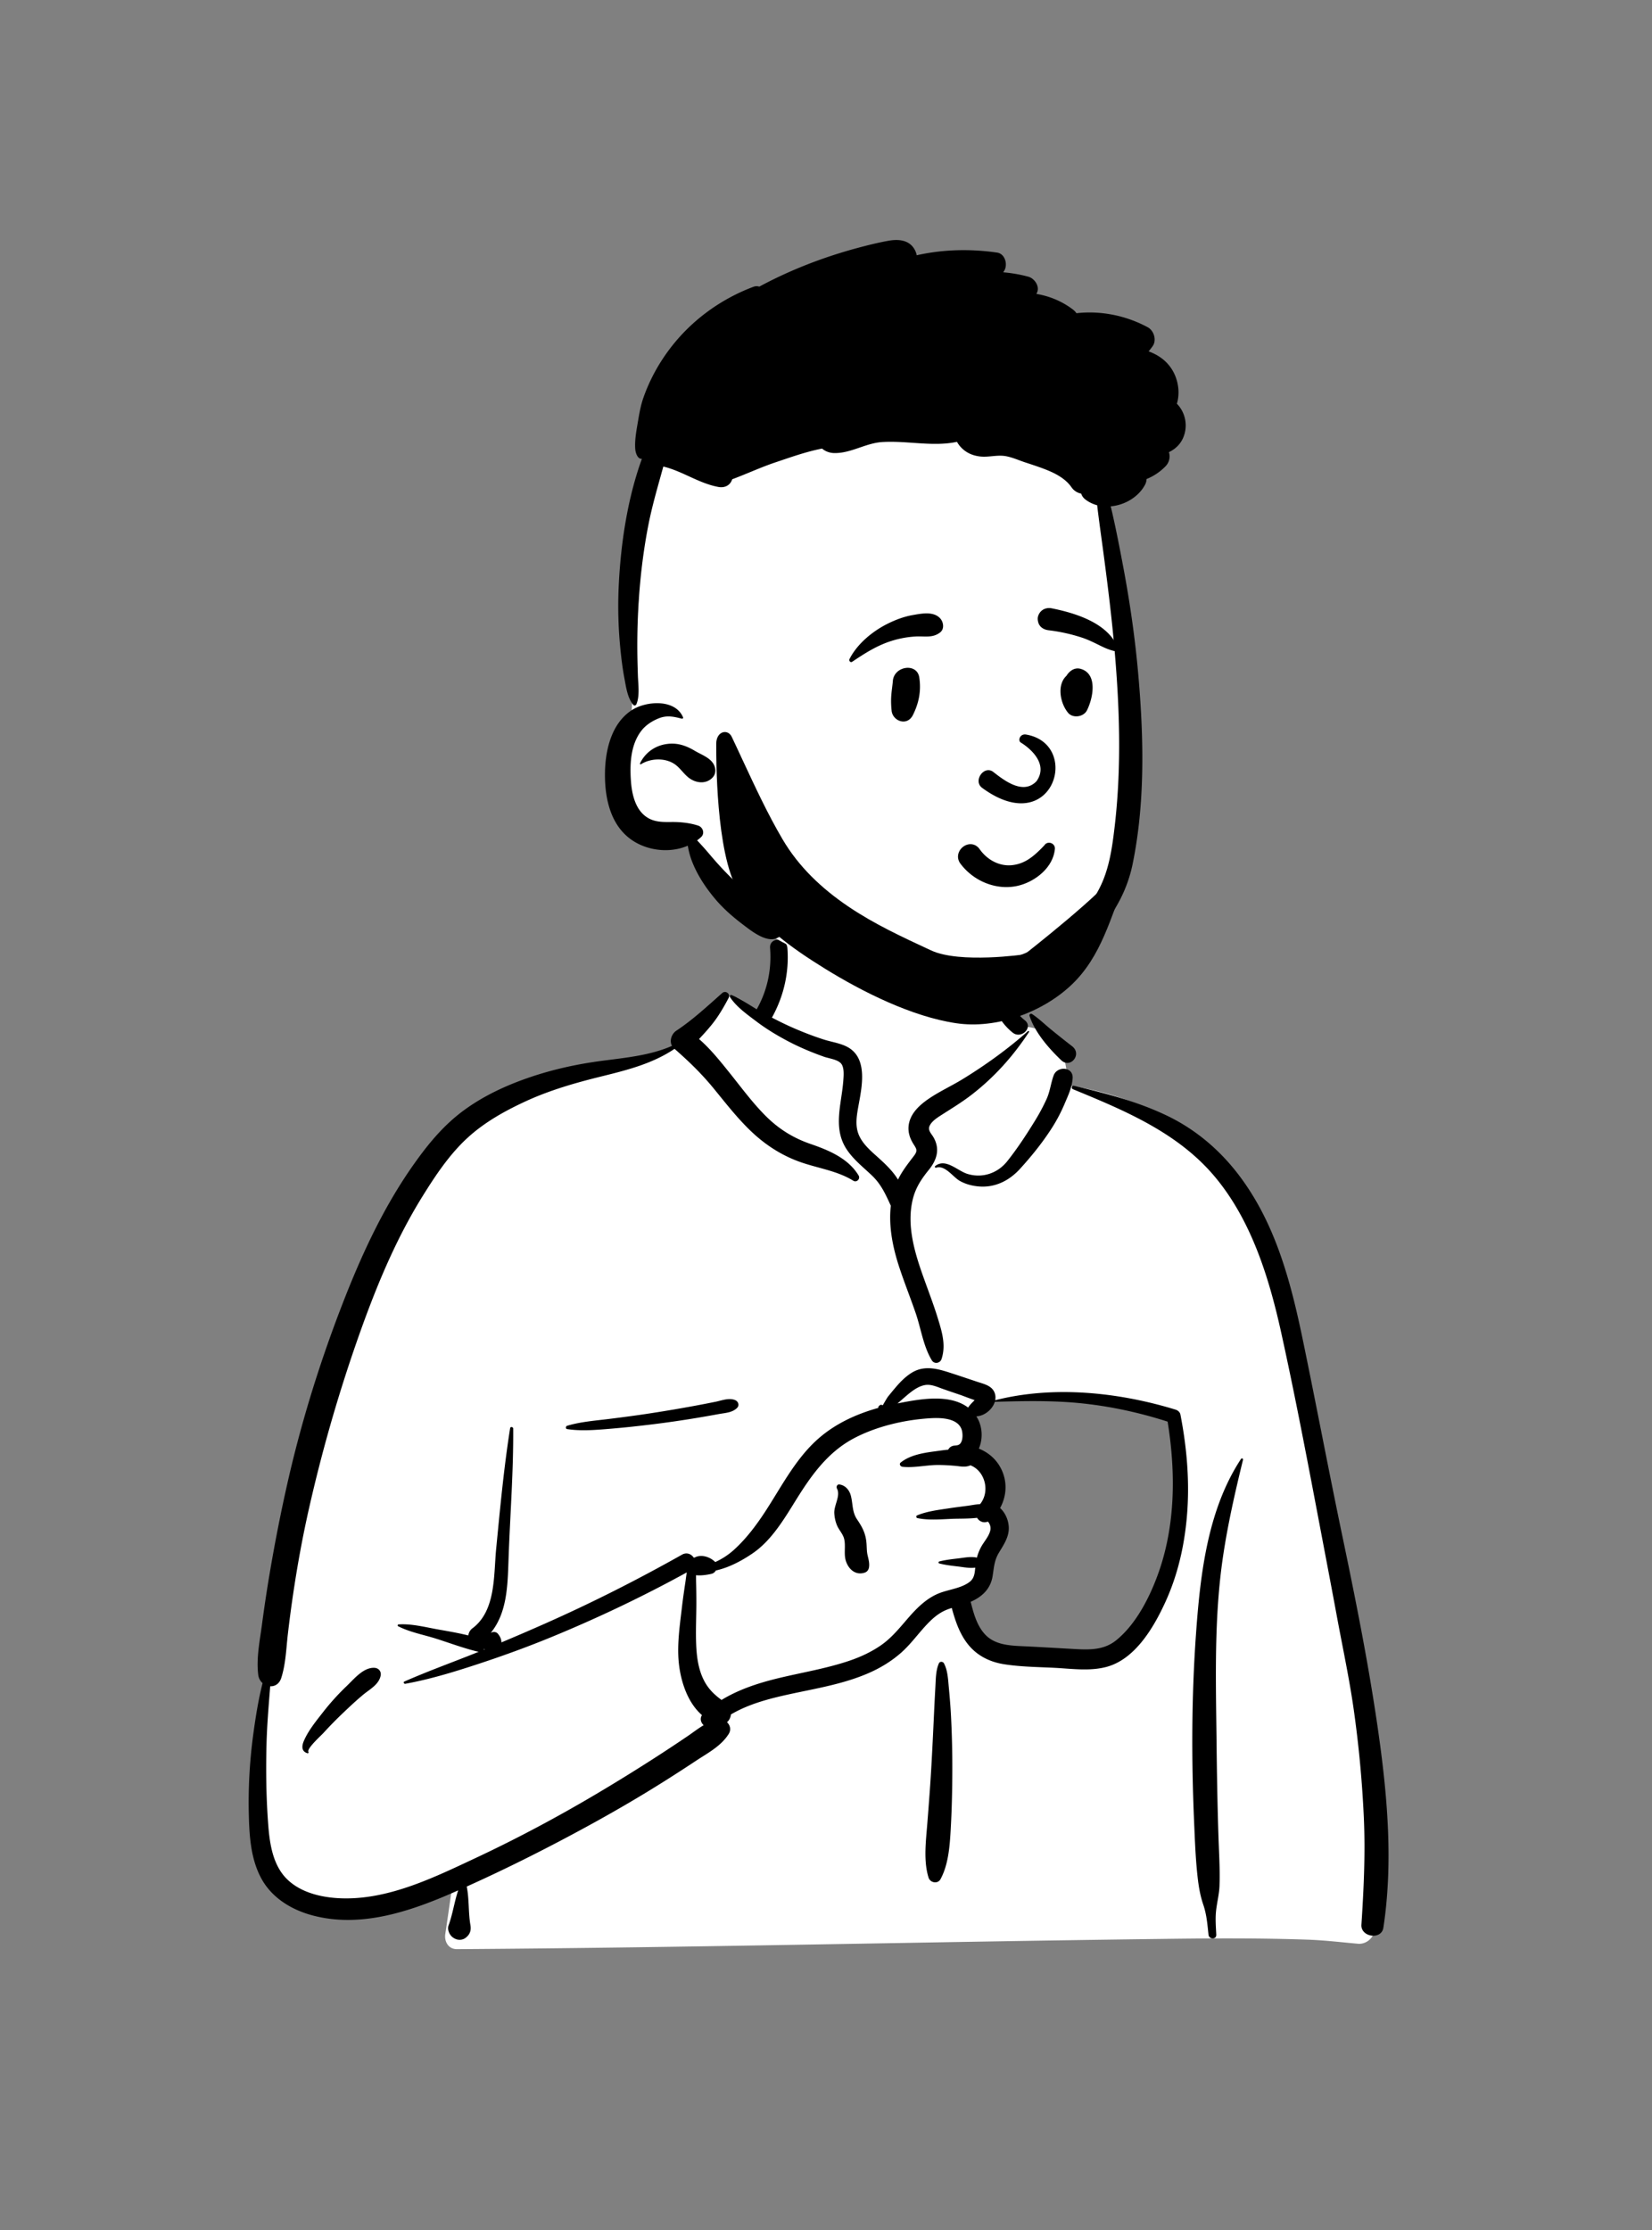 <svg xmlns="http://www.w3.org/2000/svg" width="512" height="691" fill="none" viewBox="0 0 512 691">
  <rect x="0" y="0" width="512" height="691" fill="#808080" stroke="none"/>
  <path fill="#fff" fill-rule="evenodd" d="M243.924 289.459c11.126-8.472 39.057-12.283 50.932-4.125 11.728 8.193 13.006 21.441 18.472 33.628 5.156-2.431 13.672 1.051 15.167 5.837 1.854 2.256 1.937 8.597 3.216 11.631 55.635 8.857 64.082 52.237 70.779 101.485 8.859 49.974 28.97 99.839 20.239 151.263a29.627 29.627 0 0 1 2.864 5.147c1.987 3.382-.573 8.168-4.581 7.983-5.188-.456-10.325-1.078-15.537-1.272-14.449-.502-28.912-.442-43.367-.259l-1.971.026c-72.849.907-145.693 2.694-218.545 3.168-2.643.004-3.937-2.366-3.584-4.705.711-4.708 1.37-9.418 2.058-14.129-17.231 4.552-35.55 5.697-52.732.479-1.202-1.225 2.8-.561 3.435-.747-15.813-10.807-11.09-33.573-9.69-49.97 8.71-56.186 11.781-118.353 45.435-166.298 14.559-19.566 35.904-35.057 60.431-38.543l.68-.093c7.172-.957 15.165-1.265 21.435-5.166 7.052-5.631 10.058-16.034 17.477-16.132 2.45-.032 5.782 3.068 9.369 5.172.267-4.629 2.762-8.536 3.313-12.126l.044-.307c.575-4.185-.212-7.95 4.661-11.947Zm119.567 149.94c-15.635-10.863-56.024-5.405-56.949-4.796-2.036 1.339-2.913 1.457-4.014 3.196-1.087.145-2.173.294-3.258.448-2.178.712-.564 3.39 1.951 2.434-1.513 6.525 2.939 11.165 4.711 17.615.576 2.094.021 5.86 0 8 .172 2.729 3.188 5.951 2.686 8.689-1.788 9.731-11.486 19.224-7.397 28.661 2.709 5.33 10.856 8.048 16.272 9.86 11.222 4.307 30.776-.162 37.296-9.86 3.478-5.173 7.507-18.221 9.581-22.268l.459-6.421c1.134-15.959 2.142-33.14-1.338-35.558Z" clip-rule="evenodd"/>
  <path fill="#000" fill-rule="evenodd" d="M223.813 307.726c1.079-.956 2.676.246 1.99 1.537-1.541 2.902-3.122 5.652-5.191 8.218-1.254 1.556-2.598 3.027-3.959 4.482 3.494 3.023 6.491 6.776 9.321 10.294 3.618 4.499 7.04 9.189 11.102 13.305 4.006 4.06 8.436 6.898 13.792 8.791l1.082.376c5.38 1.889 11.131 4.44 14.164 9.535.598 1.005-.606 2.246-1.619 1.619-5.27-3.263-11.462-3.92-17.198-6.076-5.542-2.083-10.372-5.289-14.641-9.38-4.261-4.085-7.838-8.732-11.57-13.281-3.691-4.498-7.664-8.34-12.029-12.146-6.736 4.533-14.425 6.505-22.243 8.441l-.854.212c-7.828 1.938-15.614 4.189-22.957 7.564-6.475 2.976-12.844 6.529-18.118 11.371-5.598 5.138-9.956 11.701-13.944 18.119-8.921 14.36-15.193 30.091-20.715 46.013a475.208 475.208 0 0 0-14.424 50.549c-1.973 8.694-3.574 17.451-4.89 26.269a393.388 393.388 0 0 0-1.692 12.769c-.528 4.554-.649 9.24-2.046 13.62-.599 1.877-2.013 2.656-3.429 2.59l-.288 3.596c-.38 4.795-.736 9.592-.856 14.416-.2 8.023-.11 16.022.468 24.028l.081 1.091c.454 5.843 1.467 12.408 5.86 16.686 4.55 4.431 11.546 5.824 17.678 5.904 14.281.186 28.029-6.563 40.666-12.483 13.016-6.098 25.676-12.866 38.032-20.206a576.496 576.496 0 0 0 18.663-11.575 501.957 501.957 0 0 0 8.982-5.952c1.702-1.155 3.315-2.421 5.048-3.446-.849-.79-1.228-2.033-.517-3.119-5.009-4.349-7.094-12.109-7.338-18.389-.197-5.068.549-10.123 1.137-15.144.297-2.531.664-5.059 1.045-7.579.151-.996.266-2.061.441-3.112-13.527 7.434-27.433 14.055-41.707 19.936-7.317 3.015-14.727 5.726-22.24 8.21l-1.523.501c-7.118 2.331-14.407 4.532-21.766 5.864-.393.072-.713-.509-.293-.695 7.172-3.164 14.592-5.834 21.871-8.748l1.196-.488a2.314 2.314 0 0 1-.428-.062c-4.269-1.03-8.505-2.618-12.692-3.955-3.886-1.241-8.252-2.02-11.884-3.894-.28-.144-.123-.532.149-.551 4.083-.283 8.514.907 12.517 1.607l1.504.263c2.519.445 5.094.922 7.6 1.545.091-.84.56-1.683 1.227-2.178 7.346-5.44 6.6-16.427 7.385-24.529l.583-6.016c1.024-10.527 2.108-21.053 3.755-31.502.088-.558.951-.398.955.129.085 12.952-.893 25.845-1.383 38.777l-.076 2.121c-.271 7.98-.483 16.266-5.508 22.406.703-.411 1.653-.411 2.222.266.699.832 1.103 1.767 1.091 2.685a742.179 742.179 0 0 0 13.56-5.851c14.465-6.409 28.626-13.581 42.413-21.341 1.483-.835 2.894-.179 3.627.922l.106-.015a.985.985 0 0 1 .054-.005l.105-.004h.012c1.941-1.066 4.585-.307 6.25 1.249.049.047.091.097.135.147a22.32 22.32 0 0 0 5.863-3.844c3.656-3.314 6.753-7.412 9.453-11.521 4.972-7.568 9.195-15.984 15.911-22.214 5.456-5.061 12.221-8.212 19.319-10.191a.7.7 0 0 1 .193-.575c.364-.373.624-.503 1.095-.276a.17.17 0 0 1 .076.071l.692-1.184c.378-.642.766-1.289.901-1.459a110.982 110.982 0 0 1 2.477-3.007c1.427-1.669 3.054-3.316 4.937-4.474 4.124-2.533 8.46-1.1 12.699.285 2.562.837 5.115 1.701 7.673 2.551l.263.086c1.907.613 4.139 1.149 4.991 3.169.338.8.39 1.63.233 2.435 18.111-4.606 38.227-2.49 55.9 2.917.679.207 1.356.765 1.499 1.498 2.025 10.386 2.927 21.037 2.011 31.6-.791 9.117-2.811 18.053-6.618 26.4l-.216.471c-3.578 7.736-9.248 17.273-17.907 19.697-5.229 1.465-11.012.601-16.344.333-5.183-.261-10.481-.299-15.614-1.114-4.572-.725-8.578-2.775-11.403-6.493-2.438-3.207-3.721-7.084-4.773-10.94-.481.153-.959.316-1.43.5-1.986.776-3.669 2.028-5.191 3.502-3.213 3.112-5.705 6.891-9.067 9.861-3.043 2.688-6.511 4.779-10.23 6.386-7.708 3.331-15.977 4.662-24.13 6.427l-.568.124c-6.138 1.347-12.403 3.001-17.82 6.196-.106.941-.535 1.826-1.221 2.406.955.897 1.36 2.319.52 3.652-2.345 3.723-6.385 5.841-10.012 8.221l-.236.156a492.938 492.938 0 0 1-10.795 6.955c-7.376 4.619-14.906 8.983-22.542 13.155-12.282 6.71-24.828 13.04-37.601 18.782.767 3.772.487 7.661 1.063 11.459l.088.542c.247 1.409-.086 2.588-1.057 3.509l-.102.094.002-.013-.092.084-.03.025.01-.008a3.28 3.28 0 0 1-.345.28l-.15.096c-.935.568-2.138.562-3.095.06l-.11-.06-.184-.105c-1.264-.728-2.136-2.53-1.612-3.962 1.29-3.52 1.777-7.276 2.968-10.819l-.945.422-1.245.543c-13.466 5.824-28.424 10.728-43.097 6.758-6.482-1.755-12.542-5.466-15.785-11.516-3.192-5.953-3.644-12.864-3.813-19.486-.21-8.172.229-16.47 1.307-24.572.723-5.439 1.598-10.98 2.947-16.363a4.06 4.06 0 0 1-1.339-2.579c-.637-5.141.478-10.485 1.16-15.599a452.716 452.716 0 0 1 2.236-14.946c1.682-10.033 3.636-20.045 5.91-29.96 4.049-17.648 9.394-34.981 15.83-51.901l.564-1.474c5.947-15.464 12.833-30.599 22.422-44.185 4.587-6.5 9.435-12.393 15.916-17.077 6.072-4.388 12.921-7.548 19.989-9.963 7.076-2.417 14.348-4.036 21.749-5.044 7.517-1.023 15.451-1.651 22.462-4.734-.887-1.59-.126-3.737 1.367-4.723 5.024-3.319 9.669-7.638 14.172-11.628Zm160.813 144.34c.211-.319.711-.117.618.261-2.443 10.01-4.737 20.041-6.234 30.243-2.704 18.413-2.206 37.067-1.985 55.616l.011.959c.113 9.992.271 19.984.601 29.971.167 5.048.497 10.145.318 15.195-.098 2.74-.828 5.331-1.087 8.038-.227 2.367-.025 4.77.088 7.14.076 1.576-2.25 1.509-2.408 0l-.202-1.951c-.263-2.47-.588-4.924-1.397-7.288-.973-2.843-1.44-5.635-1.777-8.62-.517-4.574-.747-9.193-.947-13.799l-.136-3.186c-.834-19.249-.805-38.589.545-57.817l.098-1.374c1.336-18.176 3.654-37.814 13.894-53.388ZM332.545 337.51c-.638-.263-.414-1.228.292-1.06l1.286.307c9.417 2.256 18.663 4.7 27.453 8.898 8.796 4.2 16.242 10.47 22.159 18.181 11.502 14.987 16.282 33.202 20.055 51.4 4.193 20.221 8.011 40.516 12.241 60.731l.786 3.765c3.914 18.828 7.609 37.666 10.332 56.717l.195 1.382c2.746 19.59 4.398 39.859 1.401 59.5-.592 3.886-7.058 2.918-6.805-.921.73-11.099 1.253-22.139.748-33.263a352.351 352.351 0 0 0-3.105-33.232c-1.309-9.281-3.26-18.446-4.987-27.654l-.27-1.454c-1.446-7.831-2.937-15.654-4.424-23.478l-2.223-11.714c-3.331-17.54-6.727-35.096-10.565-52.525l-.228-1.026c-3.755-16.769-9.292-34.334-20.557-47.651-11.433-13.513-27.798-20.319-43.784-26.903Zm-41.54 177.865c.275-.613 1.237-.546 1.533 0 1.158 2.137 1.287 4.866 1.506 7.279l.023.248c.278 2.945.525 5.9.676 8.854.286 5.607.423 11.207.406 16.821-.018 5.753-.134 11.5-.444 17.245l-.084 1.539c-.284 4.992-.758 10.561-3.13 14.925-.862 1.587-3.207 1.121-3.707-.484-1.636-5.254-.796-11.483-.376-16.864l.326-4.199c.322-4.199.63-8.4.874-12.604.334-5.752.61-11.509.876-17.264.086-1.869.179-3.739.278-5.608l.151-2.803c.13-2.345.119-4.918 1.092-7.085Zm-183.954 7.446.725-.7c2.223-2.176 5.033-5.527 8.319-5.319 1.311.082 2.146 1.171 1.874 2.46-.58 2.757-3.392 4.188-5.416 5.871-2.218 1.843-4.308 3.813-6.393 5.802a124.747 124.747 0 0 0-5.367 5.448l-.65.705c-.623.679-5.056 4.69-4.577 5.73l.026.047c.134.199-.088.473-.31.403-1.914-.605-1.795-2.246-1.071-3.909 1.39-3.195 3.826-6.15 5.953-8.879a74.99 74.99 0 0 1 6.887-7.659Zm190.892-80.122c-1.48-3.5-6.934-3.427-10.031-3.217-7.797.526-16.233 2.499-23.171 6.144-7.193 3.779-12.037 9.833-16.373 16.528l-.202.314c-4.226 6.569-8.295 14.345-14.912 18.862-3.369 2.301-7.305 4.402-11.393 5.312-.281.493-.736.884-1.332 1.026l-.277.064c-1.165.257-2.974.541-4.537.371.011.765.003 1.523.022 2.248.055 2.075.078 4.16.078 6.237.001 4.352-.233 8.713-.051 13.064.161 3.849.704 7.871 2.552 11.311 1.356 2.524 3.144 4.195 5.304 5.79 5.312-3.238 11.318-5.211 17.414-6.695 7.373-1.795 14.922-2.992 22.127-5.426 3.468-1.171 6.801-2.704 9.822-4.786 3.206-2.211 5.655-5.202 8.174-8.128l.394-.455c2.571-2.949 5.377-5.771 9.01-7.37 3.13-1.377 7.254-1.622 9.99-3.753 1.431-1.116 1.551-2.734 1.701-4.391-1.752.251-3.607-.151-5.354-.355l-.905-.107c-1.651-.196-3.264-.412-4.89-.832-.302-.078-.302-.533 0-.611 1.921-.496 3.825-.708 5.795-.939l.463-.057c1.782-.234 3.656-.587 5.404-.194a14.712 14.712 0 0 1 1.402-3.475c.892-1.603 2.58-3.421 2.808-5.294a3.06 3.06 0 0 0-.326-1.713l-.091-.169c-.111-.199-.242-.399-.434-.523-.021.025-.066.053-.164.084-1.346.423-2.519-.235-3.142-1.25-2.644.328-5.53.217-8.01.327l-2.507.121c-2.679.123-5.48.177-7.998-.364-.351-.076-.457-.661-.105-.811 3.095-1.324 6.849-1.746 10.162-2.255 1.851-.284 3.715-.501 5.571-.751 1.236-.167 2.548-.442 3.828-.508 3.21-3.997 1.481-10.302-2.987-12.023-1.628.715-3.091.299-4.869.146-1.775-.152-3.554-.255-5.337-.248-3.571.016-7.355.956-10.891.551-.575-.066-1.109-.831-.538-1.298 2.707-2.21 6.587-2.93 10.023-3.401l.712-.095c1.152-.151 2.553-.371 4.006-.503.328-.641.918-1.125 1.803-1.245.264-.036.528-.058.792-.08l-.004-.026c2.16-.104 2.066-3.752 1.474-5.152Zm-147.862 68.254a1.88 1.88 0 0 1-.124.169l-.069.08.355-.144-.162-.105Zm185.551-76.074c-9.091-.977-18.195-.771-27.312-.509-.73 2.385-3.268 4.418-5.727 4.495 1.926 2.932 2.125 6.9.774 10.01 2.868 1.142 5.338 3.193 6.838 6.114 2.08 4.049 1.808 8.555-.247 12.297 1.754 1.588 2.789 4.168 2.686 6.599-.116 2.711-1.732 5.027-3.075 7.272-1.45 2.428-1.499 4.565-1.945 7.284-.652 3.979-3.335 6.393-6.788 7.9l.183.722c.89 3.465 1.998 7.122 4.542 9.656 3.273 3.26 8.351 3.23 12.675 3.436l.209.01c3.959.198 7.917.43 11.876.655l2.969.166c4.557.25 8.934.281 12.654-2.733 6.075-4.918 10.239-13.058 12.874-20.264 5.532-15.126 5.599-31.725 3.059-47.477-8.516-2.746-17.352-4.678-26.245-5.633Zm-75.601 25.094.067.004c1.872.214 3.158 1.73 3.616 3.528.665 2.613.339 4.976 1.939 7.335 1.646 2.426 2.659 4.369 2.898 7.366.098 1.233.053 2.463.328 3.67l.199.846c.211.902.384 1.77.279 2.738-.096.883-.526 1.571-1.412 1.854-2.886.923-5.114-1.203-5.859-3.893-.644-2.323.216-5.091-.693-7.273-.503-1.209-1.432-2.221-1.957-3.438-.519-1.207-.78-2.468-.864-3.779-.158-2.481 2.036-5.462.812-7.71-.26-.48.035-1.263.647-1.248Zm-38.333-25.602c1.954-.397 4.171-1.308 6.098-.551.991.389 1.48 1.597.643 2.437-1.453 1.457-3.565 1.538-5.522 1.882l-.172.031a381.51 381.51 0 0 1-6.955 1.219 324.875 324.875 0 0 1-13.139 1.907c-4.513.558-9.038 1.055-13.569 1.429l-1.754.144c-3.828.306-7.811.537-11.567-.049-.545-.085-.457-.88 0-1.019 4.115-1.246 8.628-1.58 12.882-2.107 4.522-.561 9.037-1.153 13.54-1.857a467.147 467.147 0 0 0 13.459-2.289c2.022-.375 4.041-.768 6.056-1.177Zm70.514-3.999c-1.715-.607-3.601-1.507-5.459-1.206-3.205.519-6.057 3.642-8.594 5.698l1.274-.248c6.517-1.252 15.147-2.602 20.618 1.542.014-.024.024-.048.04-.071.442-.671.953-1.195 1.512-1.768.053-.051.105-.103.156-.155l.301-.321-.689-.239c-1.476-.522-3.225-1.196-3.501-1.294l-.019-.007c-1.882-.637-3.766-1.267-5.639-1.931Zm-53.544-136.611c-.268-3.449 5.1-3.421 5.366 0 .58 7.469-1.101 14.867-4.718 21.415-.027.048-.056.09-.084.135 2.263 1.178 4.551 2.307 6.89 3.317 2.992 1.292 6.041 2.468 9.144 3.466 2.807.904 6.265 1.26 8.625 3.14 4.976 3.963 3.107 12.187 2.15 17.518l-.15.842c-.476 2.743-.821 5.558.335 8.19 1.235 2.813 3.733 4.899 5.96 6.911l.45.408c1.974 1.798 4.229 3.983 5.677 6.421 1.321-2.733 3.123-4.966 5.027-7.48 1.359-1.794.392-2.385-.584-4.137-.94-1.687-1.399-3.485-1.105-5.409.542-3.554 3.382-6.121 6.209-8.05 3.338-2.277 7.064-3.963 10.515-6.082 7.092-4.351 13.998-9.326 20.22-14.852.172-.153.469.047.332.256-4.915 7.476-10.678 13.937-17.761 19.421-2.872 2.223-5.889 4.068-8.926 6.007l-.873.56c-1.22.79-2.741 1.846-3.292 3.191-.555 1.353.628 2.374 1.265 3.495 2.022 3.558 1.046 6.878-1.351 9.896l-.112.139c-2.382 2.937-4.188 5.667-5.051 9.418-1.856 8.058.729 16.452 3.434 24.016l.107.299c1.463 4.077 3.019 8.125 4.29 12.268l.35 1.145c1.152 3.812 2.095 7.572.803 11.49-.439 1.333-2.257 1.648-3.012.394-2.663-4.424-3.327-9.747-4.997-14.611-1.627-4.74-3.495-9.394-5.066-14.154-2.024-6.128-3.378-12.724-2.643-19.152-.022-.037-.046-.072-.064-.112l-.515-1.127c-1.405-3.051-2.761-5.716-5.316-8.149-2.665-2.537-5.557-4.783-7.653-7.854-4.555-6.672-1.738-14.094-1.188-21.389l.063-.894c.1-1.515.155-3.573-.835-4.621-1.112-1.18-3.722-1.482-5.199-2.004-3.815-1.35-7.575-2.924-11.157-4.813-3.409-1.799-6.711-3.786-9.786-6.114l-1.558-1.172c-2.459-1.856-5.009-3.882-6.657-6.407-.19-.291.133-.76.477-.621 2.752 1.116 5.265 2.892 7.839 4.438.04-.095.087-.19.139-.285 3.185-5.764 4.495-12.151 3.986-18.707Zm87.88 39.493c1.096-3.006 6.092-2.774 5.892.798-.152 2.743-1.317 5.22-2.382 7.712l-.114.267a49.496 49.496 0 0 1-3.89 7.412c-2.904 4.548-6.305 8.769-9.938 12.752-3.294 3.611-7.617 5.82-12.599 5.453-2.099-.155-4.217-.689-6.057-1.737-2.184-1.246-4.557-4.987-7.344-4.081-.269.087-.521-.308-.288-.495 3.218-2.591 6.87 1.427 9.95 2.395 4.642 1.458 9.406-.154 12.393-3.907 3.12-3.918 5.991-8.305 8.612-12.572a60.671 60.671 0 0 0 3.596-6.732c1.058-2.339 1.299-4.88 2.169-7.265Zm-7.482-18.5c-.136-.415.38-.81.745-.573 2.114 1.377 3.946 3.195 5.896 4.79a295.731 295.731 0 0 0 6.557 5.207c3.227 2.488-.516 7.067-3.356 4.35-3.887-3.717-8.144-8.578-9.842-13.774Zm-11.608-14.55c.859-3.313 5.939-1.947 5.198 1.327l-.024.1c-1.402 5.407.595 10.913 4.858 14.418l.157.128c2.697 2.158-1.124 5.932-3.794 3.794-5.83-4.666-8.255-12.593-6.395-19.767Z" clip-rule="evenodd"/>
  <path fill="#fff" fill-rule="evenodd" d="M342.723 149.563c-3.19-11.492-2.734-12.735-7.488-23.712-15.766-31.89-121.122-21.213-131.875 10.621-5.833 17.27-4.462 41.592-5.981 56.567-.464 7.94-.921 15.88-1.394 23.82-.163 2.741-.328 5.483-.497 8.225-.327 5.336-.646 10.673-.943 16.012-1.981 16.446 6.283 18.119 20.458 17.632 3.748 9.042 9.817 16.591 17.315 22.732-1.81 4.923 4.752 7.472 8.292 9.44 19.26 10.755 42.918 17.316 64.251 11.268 6.269-1.777 32.154-7.931 40.113-26.982 3.909-9.356 11.854-57.805 1.376-101.387l-3.627-24.236Z" clip-rule="evenodd"/>
  <path fill="#000" fill-rule="evenodd" d="M275.381 74.602c2.979-.527 6.31-.324 8.017 2.601a5.76 5.76 0 0 1 .717 1.894c8.14-1.83 16.59-2.029 24.906-.83 2.479.356 3.349 3.66 2.258 5.549a12.14 12.14 0 0 1-.347.568c2.605.211 5.206.662 7.784 1.357 1.834.495 3.547 2.87 2.731 4.818-.072.171-.149.343-.225.514 4.051.68 7.923 2.272 11.308 4.841a4.98 4.98 0 0 1 1.09 1.14c7.568-.852 15.36.713 22.116 4.364 1.893 1.022 2.808 3.971 1.524 5.81-.401.572-.82 1.118-1.271 1.645 2.938 1.086 5.539 2.844 7.292 5.707 1.907 3.105 2.493 7.103 1.47 10.52a9.661 9.661 0 0 1 2.492 8.857c-.694 3.052-2.565 4.99-4.962 6.153.486 1.488.094 3.178-1.01 4.327a17.063 17.063 0 0 1-5.931 4.003 3.776 3.776 0 0 1-.437 1.713c-1.992 3.822-6.288 6.36-10.655 6.743 1.469 6.17 2.677 12.418 3.849 18.63 2.083 11.047 3.696 22.203 4.678 33.404l.12 1.385c1.6 18.954 1.972 38.809-1.882 57.506-2.456 11.904-9.902 21.938-19.835 28.735-10.101 6.914-22.441 10.354-34.583 10.899a74.414 74.414 0 0 1-18.51-1.518 50.652 50.652 0 0 1-8.397-2.552c-2.943-1.176-5.367-2.912-7.856-4.863-1.293-1.014-.554-3.408.978-3.71 1.095-.221 2.177-.46 3.268-.658 1-.185 2.092.816 1.884 1.74l2.11.543c.703.182 1.406.365 2.108.553l1.051.287c2.988.835 6.043 1.537 9.108 2.038 6.238 1.014 12.728 1.037 18.997.248 10.542-1.321 21.31-5.08 29.508-12.008 4.02-3.399 7.369-7.424 9.798-12.098 3.088-5.937 4.021-12.55 4.796-19.117 2.24-18.99 1.55-38.007-.189-57.001-.866-9.448-2.047-18.878-3.3-28.285-.644-4.823-1.338-9.655-1.91-14.496a10.387 10.387 0 0 1-3.584-1.735c-.739-.559-1.172-1.209-1.361-1.871a4.705 4.705 0 0 1-2.917-1.834l-.098-.136c-1.997-2.89-5.449-4.543-8.645-5.747-1.938-.73-3.912-1.366-5.877-2.015-2.046-.68-4.209-1.686-6.359-1.947-2.438-.288-4.895.446-7.356.185-2.235-.244-4.205-1.046-5.813-2.651a8.527 8.527 0 0 1-1.438-1.897c-7.505 1.604-15.388-.419-23.185.067-5.129.325-9.654 3.498-14.837 3.413-1.415-.023-2.785-.519-3.781-1.389-4.89.933-9.862 2.727-14.459 4.268-4.543 1.524-8.915 3.575-13.404 5.239-.004.004-.004.004-.004.009-.586 1.897-2.335 2.717-4.196 2.384-6.089-1.086-11.218-4.927-17.145-6.333-1.632 5.945-3.385 11.814-4.583 17.877-1.213 6.116-2.065 12.314-2.628 18.526a212.325 212.325 0 0 0-.852 18.787c-.005 3.191.076 6.391.185 9.582.087 2.674.597 6.054-.369 8.626l-.087.218h-.004c-.117.375-.645.6-.942.253-1.817-2.11-2.249-5.468-2.754-8.119-.613-3.217-1.005-6.467-1.32-9.727a133.166 133.166 0 0 1-.438-19.62c.654-12.928 2.727-26.582 7.153-38.801-1.361.126-1.97-1.88-2.06-3.011-.172-2.274.184-4.687.57-6.967l.403-2.361c.383-2.228.788-4.398 1.547-6.565 1.821-5.203 4.439-10.088 7.702-14.528 6.657-9.056 15.883-15.912 26.389-19.865.658-.248 1.28-.243 1.83-.054 9.559-5.152 19.835-9.118 30.274-11.94 3.227-.87 6.494-1.69 9.785-2.277Zm-79.388 145.336c4.341-2.722 13.296-3.435 15.717 2.366.099.235-.181.442-.388.388l-.592-.15c-2.275-.564-4.241-.888-6.574.047-2.051.82-4.043 2.104-5.4 3.871-3.207 4.179-3.554 9.855-3.255 14.923l.015.245c.279 4.449 1.419 9.867 5.769 12.066 2.204 1.114 4.588 1.033 6.981 1.015 2.727-.018 5.512.279 8.117 1.118 1.456.468 2.141 2.397.933 3.529-.401.374-.82.725-1.262 1.041a102.065 102.065 0 0 1 3.876 4.332 104.326 104.326 0 0 0 6.765 7.338c2.29 2.249 4.715 4.426 7.329 6.292 2.749 1.957 6.039 3.331 8.419 5.729 1.55 1.56 1.285 3.737 0 5.315-3.189 3.921-8.616-.201-11.665-2.52l-.369-.279c-3.168-2.398-6.179-4.986-8.743-8.033-2.614-3.11-4.877-6.418-6.549-10.128-.983-2.182-1.609-4.241-1.947-6.396-5.481 2.38-12.39 1.622-17.303-1.727-6.521-4.444-8.351-12.602-8.374-20.049l.001-.441c.048-7.239 1.949-15.784 8.499-19.892Zm12.365 10.491.201.002c2.414.053 4.566.922 6.616 2.12l.212.125c1.992 1.186 4.85 2.136 5.904 4.354.631 1.339.586 2.872-.513 3.98-1.993 2.011-4.999 1.677-7.153.108-1.609-1.176-2.668-2.938-4.246-4.129-2.965-2.244-7.644-2.118-10.731-.175-.189.122-.374-.108-.288-.289 1.895-3.879 5.653-6.111 9.998-6.096Z" clip-rule="evenodd"/>
  <path fill="#000" fill-rule="evenodd" d="M305.391 273.572a18.35 18.35 0 0 1-7.709-5.932c-.687-.916-.865-1.882-.721-2.767.162-.994.75-1.896 1.552-2.5.805-.607 1.812-.906 2.785-.753.846.132 1.687.595 2.354 1.556l.139.192c1.175 1.59 2.706 2.894 4.45 3.735 1.682.81 3.563 1.188 5.509.968 3.706-.418 6.261-2.423 8.976-5.146.337-.343.674-.698 1.012-1.058.214-.326.51-.536.84-.646a1.796 1.796 0 0 1 1.158.017c.365.127.692.369.911.69.208.306.326.684.288 1.118-.249 2.821-1.724 5.339-3.819 7.316-2.326 2.196-5.411 3.715-8.314 4.248-3.199.587-6.459.166-9.411-1.038Zm10.92-43.524c3.403 2.069 8.589 6.893 4.928 12.023-4.31 4.522-10.515-.663-13.573-3.008-2.835-1.818-6.021 2.857-3.39 4.979 22.095 16.36 31.062-13.453 13.756-16.427-1.905-.327-2.613 1.793-1.721 2.433Zm-39.595-19.031c.376-4.668 7.485-5.728 8.192-1.109.633 4.138-.112 7.939-1.976 11.665-1.781 3.559-6.256 1.898-6.595-1.343-.454-4.344.145-6.309.379-9.213Zm54.113-2.067c.991-1.298 2.422-2.184 4.137-1.683 5.356 1.565 3.778 9.171 1.896 12.873-1.022 2.01-4.326 2.52-5.819.75-2.434-2.887-3.599-8.651-.505-11.495a3.88 3.88 0 0 1 .291-.445Zm-47.972-18.359.846-.148c2.617-.453 5.872-.888 7.724 1.217.982 1.116 1.32 3.19 0 4.258-2.322 1.88-4.889 1.151-7.672 1.311a30.519 30.519 0 0 0-6.706 1.142c-4.846 1.385-8.795 3.914-12.934 6.691-.543.364-1.097-.331-.838-.839 2.389-4.68 7.019-8.524 11.657-10.868 2.475-1.251 5.184-2.288 7.923-2.764Zm43.089-2.097.648.133c7.048 1.473 16.204 4.416 19.542 11.34.127.979-.007 1.188-.117 1.325l-.036.046c-.09.117-.162.278-.586.412a13.33 13.33 0 0 1-.357-.09c-1.53-.401-2.74-.953-3.912-1.526l-1.271-.626c-1.474-.723-2.961-1.419-4.537-1.934a53.38 53.38 0 0 0-10.335-2.282c-.762-.09-1.495-.347-2.073-.787a3.114 3.114 0 0 1-1.16-1.766c-.248-.996-.177-1.75.358-2.648a3.352 3.352 0 0 1 1.636-1.411 3.842 3.842 0 0 1 2.2-.186Z" clip-rule="evenodd"/>
  <path fill="#000" fill-rule="evenodd" d="M317.548 295.721s-20.006 2.94-28.962-1.216c-8.928-4.142-17.613-8.15-25.713-13.637-8.297-5.621-15.337-12.296-20.362-20.841-4.674-7.951-8.559-16.387-12.471-24.759-.229-.489-2.475-5.352-3.268-6.983-1.221-2.529-4.791-1.735-4.791 2.19 0 3.926-.176 33.653 6.684 45.347 6.188 10.562 16.676 17.942 27.096 24.383 11.529 7.122 26.844 14.821 40.6 16.855 12.448 1.84 26.654-3.326 35.668-11.841 9.425-8.905 12.093-21.002 16.956-32.588 1.086-2.589-2.765-4.151-3.894-1.604-2.127 4.795-27.543 24.694-27.543 24.694Z" clip-rule="evenodd"/>
</svg>
